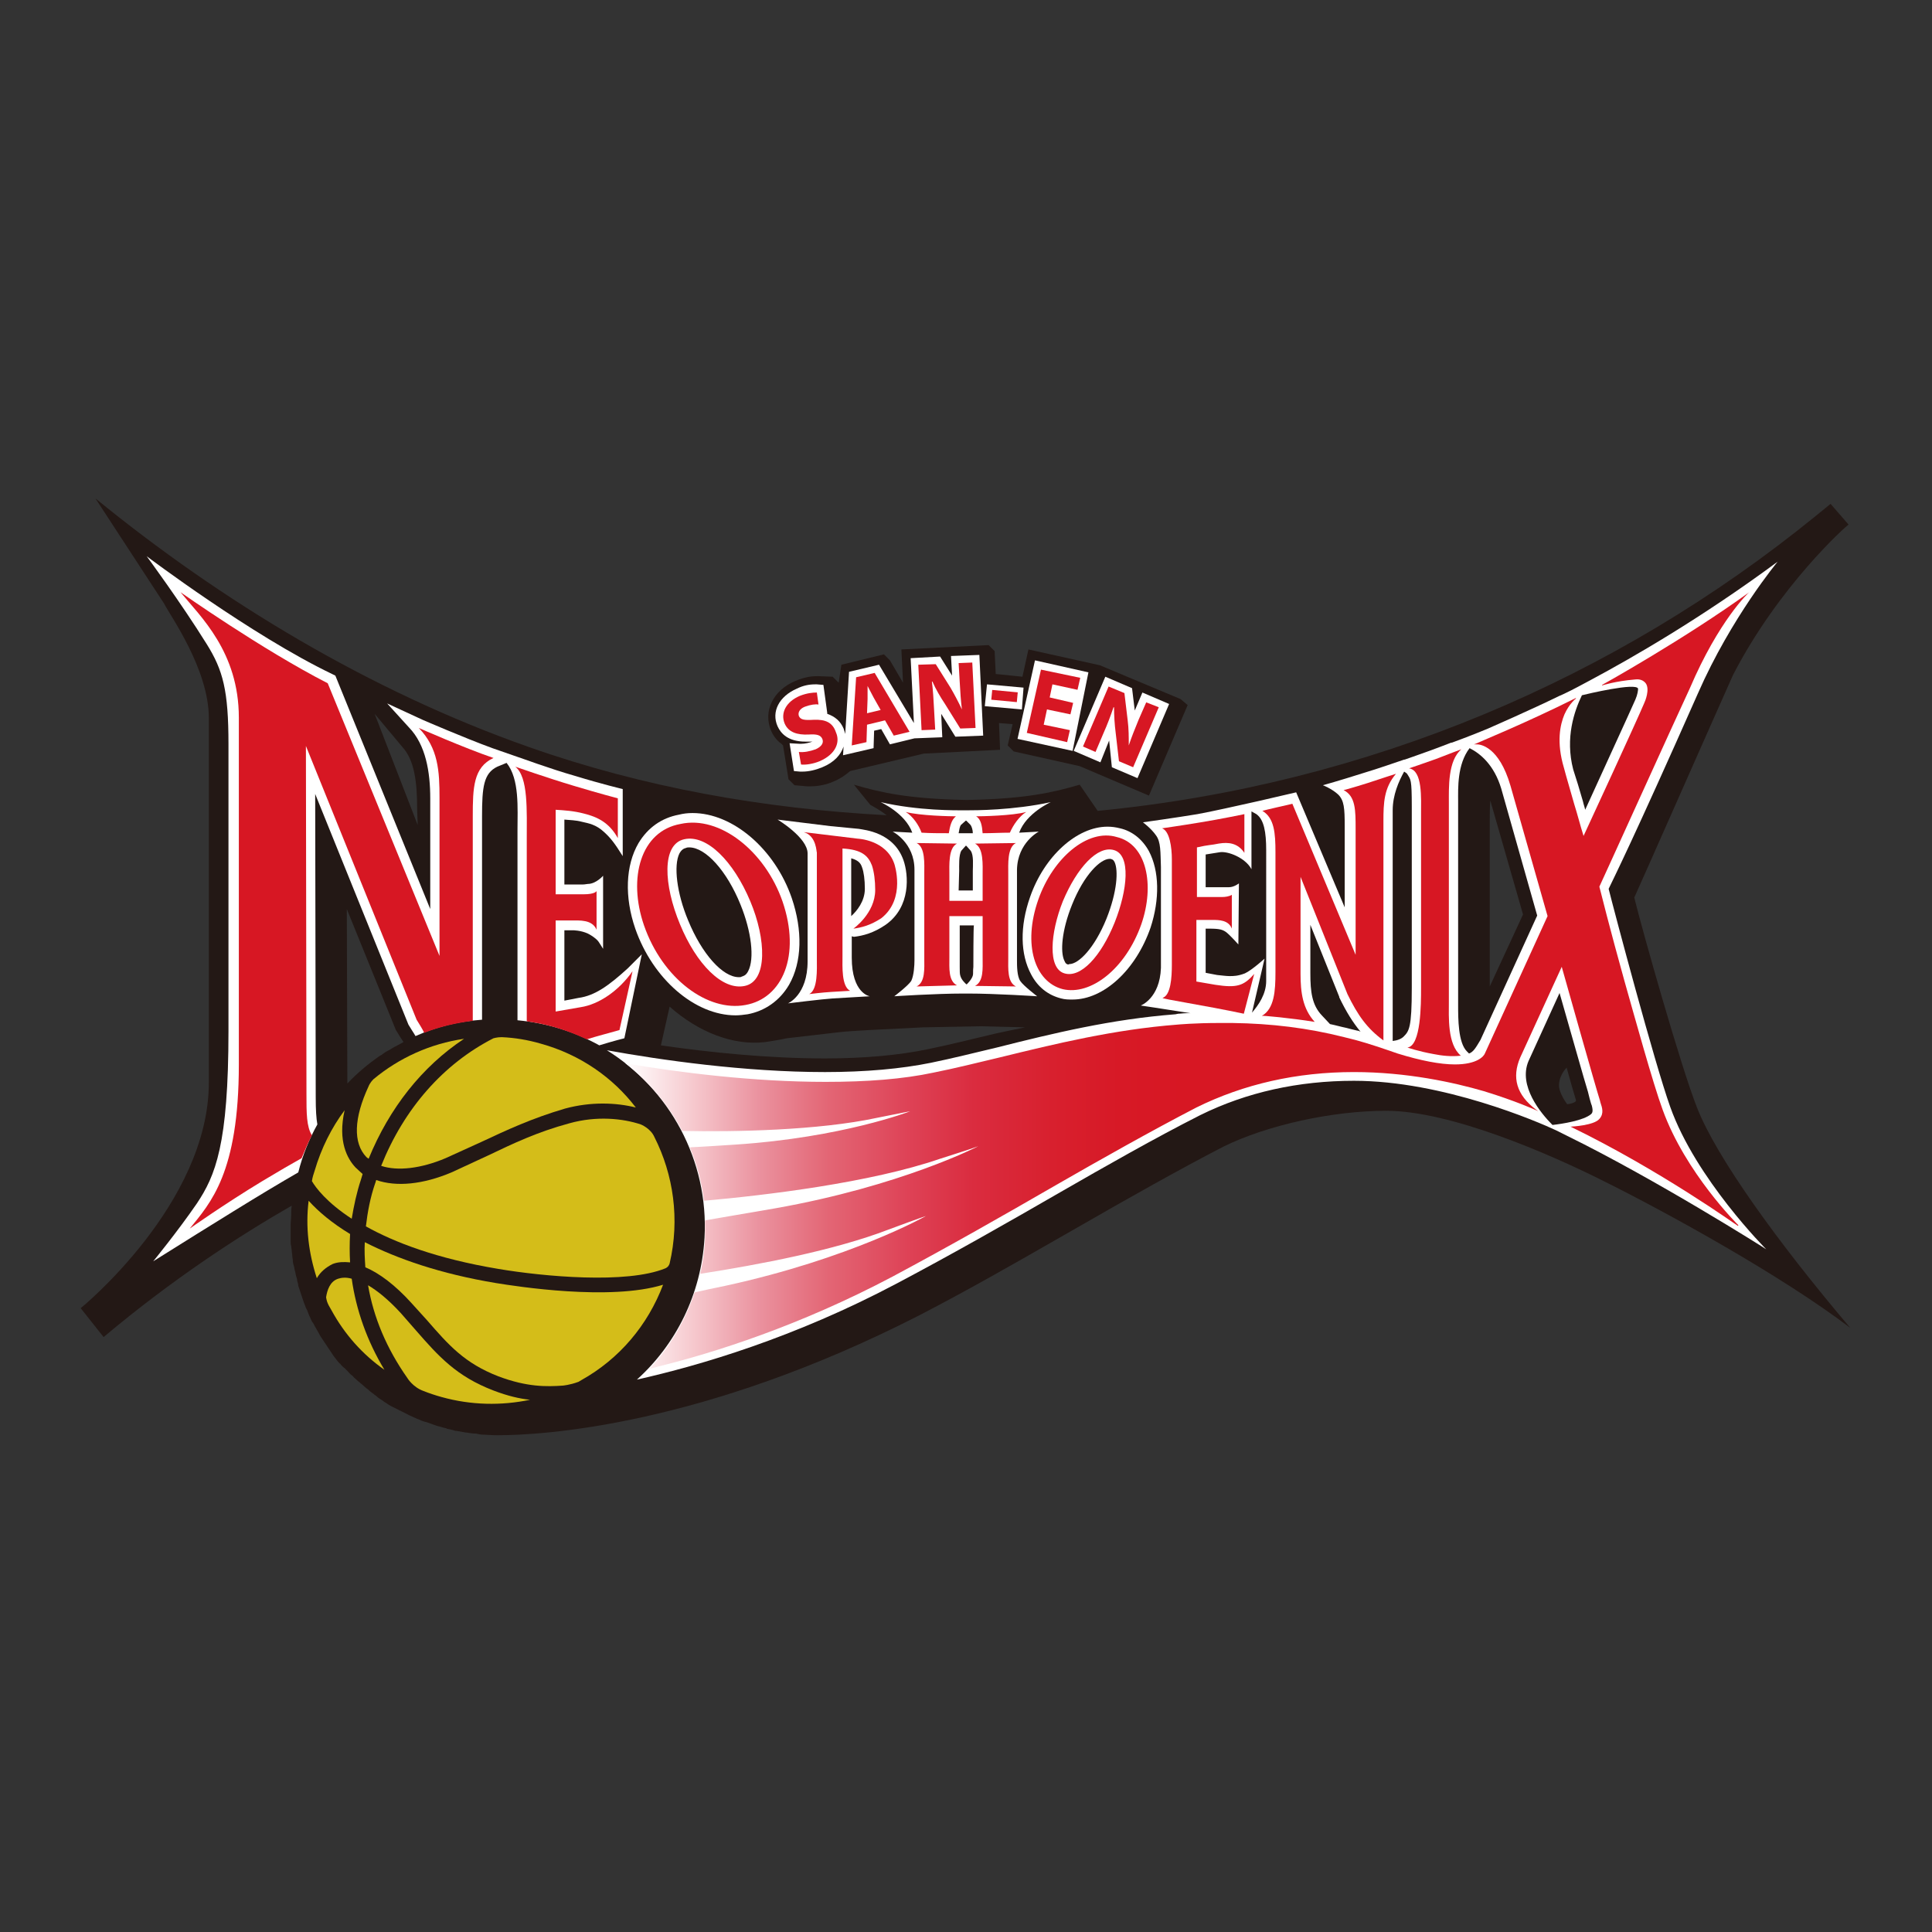 <?xml version="1.0" encoding="utf-8"?>
<!-- Generator: Adobe Illustrator 27.9.6, SVG Export Plug-In . SVG Version: 9.03 Build 54986)  -->
<svg version="1.1" id="_レイヤー_1" xmlns="http://www.w3.org/2000/svg" xmlns:xlink="http://www.w3.org/1999/xlink" x="0px"
	 y="0px" viewBox="0 0 354.3 354.3" style="enable-background:new 0 0 354.3 354.3;" xml:space="preserve">
<rect x="0" y="0" width="354.3" height="354.3" fill="#333333" stroke="none"/>
<style type="text/css">
	.st0{fill:#231815;}
	.st1{fill:#FFFFFF;}
	.st2{fill:url(#SVGID_1_);}
	.st3{fill:#D71723;}
	.st4{fill:#D4BD19;}
</style>
<path class="st0" d="M311.2,203.1c-3-7.6-10-32.4-11.5-38.5c1.2-2.6,14.3-32.3,18.1-40.8c8.4-16.3,20.7-27.3,21.2-27.6l-3.3-3.8
	l-2.7,2.2c-36.6,29.8-82,49.3-131.7,54.1l-3.3-4.8l0,0c-4.8,1.4-9.8,2.6-20.6,2.8h-0.2c-10.8-0.2-15.8-1.4-20.6-2.8
	c0,0,2.9,3.6,3,3.7c0.2,0.1,1.7,0.9,3,1.9C140,148.3,118,144.4,97,137c-29.3-10.3-56.6-26.9-79.5-45.6c0,0,12.6,19.3,12.6,19.3
	c1.1,2.2,8.2,12,8.2,21v66.8c0,22.3-23.5,41.4-23.5,41.4l4.2,5.3c12.6-10.6,24.9-18.6,34.5-24.1c-0.1,0.6-0.1,1.1-0.1,1.7
	c0,0.6-0.1,1.3-0.1,1.9c0,0.2,0,0.4,0,0.6c0,0.4,0,0.9,0,1.3c0,0.3,0,0.5,0,0.8c0,0.4,0,0.8,0.1,1.1c0,0.3,0.1,0.6,0.1,0.8
	c0,0.4,0.1,0.7,0.1,1c0,0.3,0.1,0.6,0.1,0.9c0,0.3,0.1,0.7,0.2,1c0.1,0.3,0.1,0.6,0.2,0.9c0.1,0.3,0.1,0.6,0.2,0.9
	c0.1,0.3,0.2,0.6,0.2,0.9c0.1,0.3,0.2,0.6,0.2,0.9c0.1,0.3,0.2,0.6,0.3,0.9c0.1,0.3,0.2,0.6,0.3,0.9c0.1,0.3,0.2,0.6,0.3,0.9
	c0.1,0.3,0.2,0.6,0.3,0.8c0.1,0.3,0.2,0.6,0.4,0.9c0.1,0.3,0.2,0.5,0.3,0.8c0.1,0.3,0.3,0.6,0.4,0.9c0.1,0.2,0.2,0.5,0.4,0.7
	c0.2,0.3,0.3,0.6,0.5,0.9c0.1,0.2,0.3,0.5,0.4,0.7c0.2,0.3,0.3,0.6,0.5,0.9c0.1,0.2,0.3,0.4,0.4,0.6c0.2,0.3,0.4,0.6,0.6,0.9
	c0.1,0.2,0.3,0.4,0.4,0.6c0.2,0.3,0.4,0.6,0.6,0.9c0.1,0.2,0.3,0.4,0.4,0.6c0.2,0.3,0.5,0.6,0.7,0.9c0.2,0.2,0.3,0.4,0.5,0.5
	c0.2,0.3,0.5,0.6,0.8,0.8c0.2,0.2,0.3,0.3,0.5,0.5c0.3,0.3,0.5,0.6,0.8,0.8c0.2,0.1,0.3,0.3,0.4,0.4c0.3,0.3,0.6,0.5,0.9,0.8
	c0.2,0.1,0.3,0.3,0.5,0.4c0.3,0.3,0.6,0.5,0.9,0.8c0.2,0.1,0.3,0.2,0.5,0.4c0.3,0.3,0.7,0.5,1,0.8c0.2,0.1,0.3,0.2,0.4,0.3
	c0.3,0.3,0.7,0.5,1,0.7c0.1,0.1,0.3,0.2,0.4,0.3c0.4,0.2,0.7,0.5,1.1,0.7l0.4,0.2c0.4,0.2,0.8,0.4,1.2,0.6c0.1,0.1,0.3,0.1,0.4,0.2
	c0.4,0.2,0.8,0.4,1.2,0.6c0.1,0.1,0.2,0.1,0.4,0.2c0.4,0.2,0.9,0.4,1.3,0.6c0.1,0,0.2,0.1,0.3,0.1c0.4,0.2,0.9,0.4,1.4,0.5
	c0.1,0,0.2,0.1,0.3,0.1c0.5,0.2,0.9,0.3,1.4,0.5c0.1,0,0.2,0.1,0.3,0.1c0.5,0.1,1,0.3,1.5,0.4c0.1,0,0.2,0,0.2,0.1
	c0.5,0.1,1.1,0.2,1.6,0.4c0.1,0,0.1,0,0.2,0c0.6,0.1,1.1,0.2,1.7,0.3c0,0,0.1,0,0.1,0c0.6,0.1,1.2,0.2,1.8,0.2l0,0
	c0.4,0.1,0.9,0.2,1.5,0.2c0.5,0,1.3,0.1,2.4,0.1c8.1,0,37.5-1.6,77.4-22c8.7-4.5,17.1-9.3,25.3-14c1.6-0.9,3.3-1.9,4.9-2.8
	c8-4.6,17.2-9.8,25.5-14.1c8.1-4,20.1-6.6,29.9-6.6c11.8,0,29.9,7.9,39.5,12.7c12.3,6.1,33.1,17.6,45.6,27.1
	C325.9,227.7,314.7,212.1,311.2,203.1L311.2,203.1L311.2,203.1z M73.8,137c2.2,2.4,2.7,6.4,2.7,11.4l0.1,2.9l-7.9-20.4
	C68.7,130.9,73.8,137,73.8,137z M63.6,166.7l9,22.2l0.2,0.3c0.4,0.7,0.8,1.3,1.2,1.9c-0.4,0.2-0.9,0.5-1.3,0.7c0,0-0.1,0.1-0.2,0.1
	c-0.4,0.2-0.8,0.5-1.2,0.7c-0.1,0-0.1,0.1-0.2,0.1c-0.4,0.2-0.8,0.5-1.2,0.8c-0.1,0-0.1,0.1-0.2,0.1c-2.2,1.5-4.2,3.2-6,5.1
	C63.7,198.8,63.6,166.7,63.6,166.7z M182.3,189.6c-4.2,1-8.2,2-12.1,2.8c-5.3,1.1-11.6,1.7-18.9,1.7c-10.4,0-21.2-1.1-30.1-2.4
	l1.6-7.1c5.3,4.7,11.7,7.2,17.5,6.5l0,0c0.7-0.1,2.7-0.4,4-0.7l7.8-0.9c0,0,2.3-0.3,3.9-0.4c1.6-0.1,3.3-0.2,3.3-0.2l10-0.5
	l10.7-0.2l8,0.2C186,188.8,184.1,189.2,182.3,189.6L182.3,189.6L182.3,189.6z M273.2,180.9v-30.8c0-0.7,0-2.1,0.1-3.3l6,20.9
	L273.2,180.9z M287.4,202.5c0,0-1.6-2.1-1.5-3.6c0.1-1.9,1.4-3.1,1.4-3.1c0.8,2.9,1.3,4.6,1.7,5.9
	C289.2,202.3,287.4,202.5,287.4,202.5L287.4,202.5L287.4,202.5z"/>
<path class="st0" d="M216.5,128.2l-14.8-6.2l-13.1-2.9l-1.1,5l-4.9-0.5l-0.2-4.2l-1.1-1.1l-16,0.8l0.3,6.1l-2.4-4.1l-1.1-1.1
	l-7.8,1.9l-0.5,3.3l-1.1-1.1l-2.6-0.1h-0.3c-1.3,0-2.6,0.3-4,0.9c-4,1.7-5.9,5.5-4.4,9.1c0.3,0.7,0.9,1.7,1.9,2.4
	c0.1,0.1,0.2,0.2,0.3,0.3l1,6.2l1.1,1.1l2.3,0.2c0.2,0,0.4,0,0.7,0c1.3,0,2.9-0.3,4.2-0.9c1.2-0.5,2.2-1.2,3-1.9l13.5-3.2l14-0.7
	l-0.2-4.9l2.5,0.2l-0.9,3.9l1.1,1.1l12.1,2.7l12.7,5.4l7.1-16.6L216.5,128.2L216.5,128.2L216.5,128.2z"/>
<path class="st1" d="M58.2,206.2c-0.2-1.1-0.3-2.6-0.3-5l-0.1-55.6l17.1,42.3c0.4,0.7,0.9,1.4,1.3,2.1c3.8-1.7,7.9-2.7,12.2-3v-37.3
	c0-5.4,0.3-7.9,2.8-9.1l1.7-0.7c2.4,3,2,8.3,2,12.4v34.8c5.4,0.5,10.5,2.1,15,4.6c2.6-0.8,4.6-1.3,4.6-1.3l3.2-15.4l-2.6,2.6
	c-3.4,3.1-6,5-9,5.4l-2.6,0.5v-12.9c0,0,1.4,0,1.6,0c0,0,1.4,0,2.7,0.6c0.4,0.2,1.3,0.7,1.9,1.4c0.2,0.3,0.6,0.9,0.9,1.4l0-13.4
	c0,0-1.3,1.5-2.8,1.5c-0.2,0-0.5,0.1-0.9,0.1h-3.4v-11.9c1,0.1,2.1,0.1,3.2,0.4c1.3,0.3,2.6,0.5,4.1,1.9c1.2,1.1,1.9,2,3.4,4.4
	v-12.3c0,0-3.8-0.9-8.7-2.4c-4.6-1.3-10.5-3.5-10.6-3.5l-4.6-1.6l0,0c-5.2-1.9-12.8-5.2-12.8-5.2l-6.5-3l4,4.4
	c3.1,3.2,3.9,8.2,3.9,13v20.3l-17.4-42.8l-0.6-0.3c-14.8-7.1-34-21.6-34-21.6s6.2,8.4,11,16.1c3,4.8,4,8.5,4,18.4v52.5
	c0,20.9-2.4,26.6-5.8,31.7c-3.5,5.1-8,10.6-8,10.6s14-8.8,21-13c2.2-1.3,4-2.4,5.6-3.3C55.5,211.8,56.7,208.9,58.2,206.2L58.2,206.2
	L58.2,206.2z"/>
<path class="st1" d="M295,163c0.9-1.9,4.4-8.8,16.4-35.9C317.5,113.2,326,103,326,103c-14.2,10.5-27,17.8-34.1,21.6c0,0,0,0,0,0
	c-1.7,0.9-3.3,1.8-5,2.6c-0.6,0.3-0.9,0.4-0.9,0.4h0c-5.1,2.5-13.1,6-13.1,6s-3.1,1.3-6.4,2.5c-0.2,0.1-0.4,0.1-0.4,0.1h0
	c-1.3,0.5-2.6,1-3.7,1.4c-2.2,0.8-4.8,1.7-4.8,1.7l-0.1,0c-1.8,0.6-4.6,1.6-7.6,2.5c-4.4,1.4-7.3,2.2-7.3,2.2s1.6,0.6,2.8,1.7
	c1.1,1.1,1.2,2.5,1.2,5.8v14.9l-8.9-21.1l-6.9,1.6l-3.6,0.8c0,0-4.4,1-7.6,1.6c-3.6,0.6-10,1.5-10,1.5s1.5,1.1,2.4,2.4
	c0.9,1.2,0.8,3.1,0.9,5.8v18.5l0,0c-0.2,5.6-3.7,6.9-3.7,6.9s4.1,0.6,9.1,1.4c-0.2,0-0.4,0-0.6,0c-0.7,0-1.2,0.1-1.6,0.1
	c-0.1,0-0.5,0.1-0.5,0.1c-11.8,0.9-22.5,3.5-32.8,6.1c-4.2,1-8.2,2-12.1,2.8c-5.4,1.1-12,1.7-19.4,1.7c-14.7,0-30.1-2.2-40-4
	c11.4,7.1,18.7,20.1,17.9,34.4c-0.6,10.4-5.3,19.6-12.4,26c11.6-2.6,28.9-7.7,47.6-17.6c10.4-5.5,20.4-11.2,30.1-16.8
	c8-4.6,17.3-9.9,25.6-14.1c8.5-4.2,18-6.3,28.2-6.3c16.3,0,33.7,7.5,37.1,9.1l2,1c16.3,8,36.4,20.7,36.5,20.8
	c0,0-12.9-12.9-17.6-26.1C303.4,194.9,296,167,295,163L295,163L295,163z M232.2,179.9c0,2.4-1.4,4.4-2.6,5.8l2.3-9.9
	c0,0-2.3,2.1-3.6,2.7c-1.3,0.5-2.1,0.5-2.8,0.5c-0.6,0-1.3-0.1-2.3-0.2l-2.1-0.4v-8.1h0.7c1.9,0,2.4,0.2,3,0.6
	c0.7,0.5,2.3,2.3,2.3,2.3l0.1-11.2c0,0-0.9,0.7-1.8,0.7c-0.7,0-4.3,0-4.3,0v-6c0.5-0.1,2-0.3,2.5-0.4c1.5-0.3,4.8,1,5.9,3.1v-10.6
	l0.9,0.5c1.4,1,1.8,3.3,1.8,6.6L232.2,179.9L232.2,179.9z M248.9,189c-0.5-0.1-2-0.5-2-0.5c-1-0.2-2-0.5-3-0.7l-1.5-1.6
	c-1.8-1.9-2.1-4.3-2.1-7.7v-8.9l5.3,13.2l0,0.1c1.3,2.7,2.5,4.6,3.9,6.3C249.3,189.1,249.1,189,248.9,189L248.9,189L248.9,189z
	 M258.9,147.9v33.3c0,7.3-0.5,7.9-1.5,8.9c-0.4,0.4-1.1,0.7-2,0.8v-42.3c0-2.8,1.1-5.3,2.1-7.1c0.3,0.2,0.5,0.3,0.6,0.5
	C258.7,143,258.9,142.8,258.9,147.9L258.9,147.9L258.9,147.9z M290.1,127.5c0.8-0.2,10-2.4,10.3-1.2c0,0.3-0.1,1.1-0.5,2
	c-1,2.3-6.3,13.8-9.2,20.2c-0.1-0.5-0.3-1-0.4-1.5c-0.7-2.4-1.2-4.1-1.8-5.9C287,135.3,288.7,130.4,290.1,127.5L290.1,127.5
	L290.1,127.5z M269.4,193.2c-0.1-0.1-0.3-0.3-0.4-0.4c-1.6-1.6-1.6-6-1.6-8.4v-37.5c0-2.3-0.2-6.7,2.1-9.7c2,1,4.5,3.1,5.8,7.4
	l6.6,23.3l-10.4,22.8C270.6,192.2,270.2,192.9,269.4,193.2L269.4,193.2L269.4,193.2z M291.8,204.3c-1.4,1.2-5.3,1.8-7.1,2
	c-2.2-2.2-6.3-7.2-4.4-11.7l5.7-12.5c1.9,6.6,4.6,16.2,5.2,18.1c0,0.1,0.6,2.4,0.7,2.5C292.2,203.8,292,204.1,291.8,204.3
	L291.8,204.3z"/>
<path class="st1" d="M210.7,156.1c-1.2-2.2-3.1-3.7-5.3-4.2c-0.8-0.2-1.5-0.3-2.3-0.3c-5.6,0-11.6,5.4-14.2,12.9
	c-1.9,5.4-1.8,10.5,0.2,14.2c1.2,2.3,3.1,3.8,5.5,4.4c0.7,0.2,1.4,0.2,2.1,0.2c5.7,0,11.6-5.4,14.3-13.2
	C212.7,164.9,212.6,159.7,210.7,156.1L210.7,156.1L210.7,156.1z M195.7,176.8c-0.1,0-0.3-0.1-0.5-0.6c-0.8-1.6-0.5-5.6,1.4-10.3
	c2.2-5.5,5.2-8.4,6.9-8.4c0.1,0,0.3,0,0.4,0.1c0.1,0,0.3,0.1,0.5,0.5c0.7,1.5,0.5,5.4-1.5,10.4c-2.2,5.4-5.1,8.3-6.8,8.3
	C195.9,176.9,195.8,176.9,195.7,176.8z"/>
<path class="st1" d="M145.2,164.7c-3.1-9-10.8-15.6-18.2-15.6c-0.9,0-1.7,0.1-2.5,0.3c-3.2,0.6-5.7,2.4-7.4,5.2
	c-2.4,4.1-2.6,9.9-0.6,15.7c3.2,9.2,10.9,15.9,18.4,15.9l0,0c0.7,0,1.5-0.1,2.2-0.2c3.2-0.6,5.9-2.5,7.6-5.4
	C147.1,176.4,147.2,170.6,145.2,164.7L145.2,164.7L145.2,164.7z M135.5,179.2c-3,0-6.8-4.3-9.3-10.4c-2.1-5-2.7-10.1-1.6-12.3
	c0.4-0.7,0.8-0.9,1.2-1c0.2-0.1,0.4-0.1,0.6-0.1c3,0,6.9,4.3,9.4,10.5c2,4.9,2.6,9.9,1.4,12.2c-0.4,0.8-0.9,0.9-1.2,1
	C135.9,179.2,135.7,179.2,135.5,179.2C135.5,179.2,135.5,179.2,135.5,179.2z"/>
<path class="st1" d="M156.6,171.8c1.7-0.2,3.6-0.7,5.8-2.2c4.7-3.3,4.2-9.2,3.3-11.8c-1.8-5.2-7.2-5.6-8.2-5.8l-5.2-0.5l-9.7-1.2
	c0,0,5.5,3.3,5.5,6.2v19.8c0,6.2-3.6,7.7-3.6,7.7s6.5-0.8,8.2-0.9c1.6-0.1,3.4-0.2,3.4-0.2l3.4-0.2c0,0-3.3-0.5-3.3-7.1v-3.9
	L156.6,171.8L156.6,171.8L156.6,171.8z M156.1,168v-10.6c1.5,0.4,1.8,1.1,2,1.7c0.3,0.8,0.5,2.2,0.5,3.9
	C158.6,165.3,157.1,167.1,156.1,168z"/>
<path class="st1" d="M190.5,152.5c0,0-1.5,0.1-3.6,0.2c1.3-3.6,5.8-5.6,5.8-5.6c-6.9,1.5-13.9,1.5-15.5,1.5h-0.2
	c-1.6,0-8.6,0.1-15.5-1.5c0,0,4.5,2,5.8,5.6c-2.1-0.1-3.6-0.2-3.6-0.2s4,2,4,7v16.6c0,0.9-0.1,2.8-0.6,3.8c-0.6,0.9-3.1,2.8-3.1,2.8
	s7.6-0.5,12.7-0.5h0.8c5.1,0,12.7,0.5,12.7,0.5s-2.5-1.9-3.1-2.8c-0.6-0.9-0.6-2.8-0.6-3.8v-16.6
	C186.6,154.5,190.5,152.5,190.5,152.5L190.5,152.5L190.5,152.5z M175.9,159.7c0-0.8-0.1-2.9,0.4-3.7l0.8-0.9h0.1l0.8,0.9
	c0.6,0.8,0.4,2.8,0.4,3.7v3.6h-2.6L175.9,159.7L175.9,159.7L175.9,159.7z M177.1,150.5h0.1l0.8,0.8c0.2,0.3,0.4,0.9,0.4,1.5h-2.6
	c0.1-0.6,0.2-1.2,0.4-1.5L177.1,150.5L177.1,150.5L177.1,150.5z M177.2,180.6C177.2,180.6,177.2,180.6,177.2,180.6L177.2,180.6
	C177.2,180.6,177.2,180.6,177.2,180.6L177.2,180.6L177.2,180.6z M178.5,177.3c-0.1,0.8,0,1.3-0.1,1.6c-0.2,0.7-0.9,1.4-1.1,1.6h-0.1
	c-0.2-0.2-0.9-0.8-1.1-1.6c-0.1-0.3-0.1-0.8-0.1-1.6c0-0.3,0-7.6,0-7.6h2.6C178.5,169.8,178.5,177,178.5,177.3z"/>
<path class="st1" d="M174.4,120.3l0.2,3.6l-2.2-3.5l-5.4,0.3l0.6,11.9l-6.4-10.7l-5.5,1.3l-0.7,11.4c-0.1-0.4-0.2-0.7-0.3-1
	c-0.6-1.4-1.6-2.2-3-2.7v-0.2l-0.7-5.1l-1.2-0.1h-0.3c-1.1,0-2.2,0.2-3.4,0.8c-3.2,1.4-4.7,4.2-3.5,6.9c0.6,1.3,1.9,2.8,5.1,2.8
	c0.2,0,0.4,0,0.7,0c0.3,0,0.5,0,0.7,0c0,0-0.1,0-0.1,0c-0.6,0.2-1.3,0.4-2.1,0.4c-0.1,0-0.2,0-0.3,0l-1.8-0.1l0.8,5.1l1.1,0.1
	c0.1,0,0.3,0,0.5,0l0,0c1.1,0,2.4-0.3,3.6-0.8c2.2-0.9,3.4-2.3,3.9-3.8l-0.1,1.6l5.6-1.3l0.1-3.2l1.3-0.3l1.6,2.8l4.5-1.1l5.1-0.2
	l-0.2-4.3l2.6,4.2l5.1-0.2l-0.7-14.8L174.4,120.3L174.4,120.3L174.4,120.3z"/>
<polygon class="st1" points="187.7,126.1 181,125.5 180.6,129.5 187.4,130.1 "/>
<polygon class="st1" points="199.6,123.3 189.8,121.1 186.6,135.5 196.7,137.7 "/>
<polygon class="st1" points="209.5,127 208.1,130.3 207.6,126.2 202.7,124.1 196.9,137.7 201.8,139.8 203.4,135.8 203.9,140.7 
	208.6,142.7 214.4,129.1 "/>
<g>
	
		<linearGradient id="SVGID_1_" gradientUnits="userSpaceOnUse" x1="114.635" y1="848.5" x2="320.775" y2="848.5" gradientTransform="matrix(1 0 0 1 0 -668.83)">
		<stop  offset="0" style="stop-color:#FFFFFF"/>
		<stop  offset="6.000000e-02" style="stop-color:#F6C9CE"/>
		<stop  offset="0.12" style="stop-color:#EA919E"/>
		<stop  offset="0.18" style="stop-color:#E36675"/>
		<stop  offset="0.25" style="stop-color:#DE4357"/>
		<stop  offset="0.31" style="stop-color:#DA2C3F"/>
		<stop  offset="0.38" style="stop-color:#D8202E"/>
		<stop  offset="0.44" style="stop-color:#D71926"/>
		<stop  offset="0.5" style="stop-color:#D71723"/>
	</linearGradient>
	<path class="st2" d="M320.8,108.6L320.8,108.6c-11.9,8.6-26.8,16.9-27,17l0,0.1c0,0,2.4-0.8,6.1-1.1c0.9-0.1,1.5,0.2,1.9,0.7
		c0.8,1.1-0.1,3.3-0.3,3.7c-1.3,3.1-10.3,22.6-11.1,24.3c-0.6-1.9-1.1-3.9-1.7-5.8c-0.7-2.5-1.4-4.8-1.9-6.7
		c-1.4-4.7-0.7-7.9,0.1-9.8c0.9-2,2.1-2.9,2.1-2.9l0-0.1c-9.4,4.7-18.3,8.3-18.4,8.4l-0.3,0.1l0.4,0h0.1c0.7,0,4.1,0.4,6.2,7.6
		l6.8,23.9l-11.5,25.2c-0.2,0.5-1.4,2-5.5,2c-2.7,0-6.3-0.7-10.5-2c-2.6-0.9-5.2-1.8-7.8-2.5c-0.5-0.1-1.1-0.3-1.6-0.4
		c-0.1,0-0.3-0.1-0.4-0.1c-6.7-1.7-13.4-2.5-20.5-2.6c-0.8,0-1.5,0-2.3,0c-4.7,0-7.8,0.3-7.8,0.3l0,0c-11.6,0.9-22.3,3.5-32.5,6
		c-4.2,1-8.2,2-12.2,2.8c-5.6,1.2-12.2,1.7-19.8,1.7c-13.2,0-26.8-1.7-36.7-3.4c4.3,3.4,7.9,7.6,10.4,12.4c9.6,0.2,25-0.1,35.7-2.4
		c5.4-1.1,6.1-1.2,6.1-1.2s-12.4,4.8-32,6.1c-3.2,0.2-6,0.4-8.4,0.5c1.3,3.1,2.2,6.4,2.6,9.8c11.3-1,30.5-3.3,43.3-7.7
		c6.3-2,7-2.3,7-2.3s-14.1,7.3-37.3,11.4c-5.2,0.9-9.4,1.6-12.8,2.2c0,1.1,0,2.3,0,3.4c-0.1,2.2-0.4,4.4-0.9,6.4
		c10.9-1.7,24.6-4.3,34.5-8.1c6.2-2.3,6.9-2.5,6.9-2.5s-13.8,7.8-36.8,12.8c-2,0.4-3.8,0.8-5.6,1.2c-1.8,5.3-4.6,10.1-8.3,14
		c0.5-0.1,1-0.2,1.6-0.4c10.2-2.5,26-7.5,43-16.5c10.3-5.5,20.3-11.2,30-16.8c8-4.6,17.4-9.9,25.7-14.2c8.7-4.3,18.4-6.5,28.9-6.5
		c9.7,0,18.3,1.9,23.8,3.5c5.9,1.8,9.6,3.5,9.6,3.5l0,0l0.4,0.2l-0.4-0.3c-3.6-2.7-4.5-5.9-2.9-9.6l7.6-16.6c0.5,1.8,6.2,22,7,24.5
		c0,0.1,0.1,0.3,0.1,0.4c0.3,0.9,0.7,2-0.2,3c-1,1.2-5.1,1.4-5.1,1.4H288l0.2,0.1c16.4,8,30.3,18,30.5,18.1l0.1-0.1
		c-0.1-0.1-9.7-9.6-13.9-21.2c-1.8-4.9-5.1-16.9-7-23.6c-2.6-9.3-4.5-16.9-4.6-17.3c0.4-0.8,13.8-30.4,16.6-36.4
		C315.2,113.8,320.7,108.6,320.8,108.6L320.8,108.6L320.8,108.6z"/>
	<g>
		<path class="st3" d="M57.2,208.2c-1-1.6-1-4.1-1-7.5l-0.1-63.9L76.4,187c0.5,0.8,1,1.6,1.4,2.4c2.8-1.1,5.8-1.8,8.9-2.2v-37.5
			c0-5.2,0.1-9,3.8-10.7c-5.3-1.8-13.7-5.5-13.7-5.5c3.6,3.7,3.8,8,3.8,12.8v29l-20.5-50c-12.1-6.2-27-16.7-27-16.7
			c3.7,4.5,10.7,11,10.7,23v63.6c0,19.9-5.2,25.4-9,30.1c0,0,6.2-4.4,13.3-8.7c3-1.8,5.4-3.2,7.2-4.2
			C55.9,211,56.5,209.5,57.2,208.2C57.2,208.2,57.2,208.2,57.2,208.2z"/>
		<path class="st3" d="M96.6,154.2v31.6c0,0.2,0,0.7,0,1.5c3.9,0.5,7.6,1.7,11,3.3c1.9-0.6,3.9-1.1,6-1.7l2.4-10.8
			c-2.5,3.6-6.2,6.1-9.5,6.6l-4.6,0.8v-16.7h2.8c1.6,0,3.9-0.2,4.7,1.7v-7.1c0,0-0.2,0.6-2.4,0.6h-5.1v-15.5
			c1.6,0.1,3.3,0.2,5.2,0.7c2.4,0.6,4.6,1.6,6.2,4.5v-7.3c0,0-3.1-0.8-8.1-2.3c-4.7-1.4-10.7-3.5-10.7-3.5
			C96.9,142.5,96.6,148.6,96.6,154.2L96.6,154.2L96.6,154.2z"/>
		<path class="st3" d="M124.8,151.1c7.2-1.6,15.5,5,18.7,14.2c3.4,9.9,0,17.8-6.8,19c-6.9,1.3-15.2-4.8-18.6-14.6
			C115.1,161,117.5,152.4,124.8,151.1C124.8,151.1,124.8,151.1,124.8,151.1z M125.5,153.9c-4.2,0.9-3.8,8.4-0.8,15.6
			c3,7.3,7.8,12.2,11.9,11.3c4.2-0.9,3.9-8.6,1-15.5C134.5,157.9,129.6,153,125.5,153.9L125.5,153.9L125.5,153.9z"/>
		<path class="st3" d="M228.1,185.9l1.9-7.3c-1.9,2.2-3.2,2.6-7.1,2l-3.5-0.6v-11.3h2.9c1.2,0,3,0,3.6,1.6v-6.2
			c-0.5,0.3-1.2,0.4-1.8,0.4h-4.6v-9.1c2.2-0.5,2.6-0.4,4-0.7c1.8-0.3,3.5-0.1,4.7,1.7v-7.1c0,0-4.3,0.9-8,1.5
			c-3.6,0.6-7.1,1.1-7.1,1.1c1.4,0.5,1.8,3.5,1.8,5.7v19.7v-0.4c0,2.4-0.2,5.6-1.7,6.1C213.1,183.2,220.5,184.3,228.1,185.9
			L228.1,185.9L228.1,185.9z"/>
		<path class="st3" d="M241.1,187.4c-2.2-2.4-2.6-5.4-2.6-8.8v-17.8l8.6,21.5c1.9,3.9,3.6,6.3,6.6,8.5v-40.2c0-3.4,0.1-6.1,2.3-8.7
			c0,0-2.8,0.9-5.2,1.7c-2.5,0.8-4.4,1.3-4.4,1.3c2.2,1.1,2.2,3.7,2.2,7.1l0,23.1l-11.6-27.7c0,0-1.2,0.3-2.6,0.6s-2.9,0.7-2.9,0.7
			c2.2,1.3,2.4,4.1,2.4,7.6v22c0,3.4-0.2,6.7-2.5,8C231.4,186.2,236.8,186.7,241.1,187.4L241.1,187.4L241.1,187.4z"/>
		<path class="st3" d="M267.9,193.6c-2.5-2.1-2.2-7.1-2.2-10v-36.2c0-3-0.2-7.9,2.3-10c0,0-2.4,0.9-4.7,1.8
			c-2.2,0.8-4.9,1.7-4.9,1.7c2.5,0.4,2.2,5.4,2.2,8.5v31.8c0,2.9,0,10.6-2.5,10.9c0,0,2,0.7,4.8,1.2
			C264.4,193.6,266.1,193.8,267.9,193.6L267.9,193.6L267.9,193.6z"/>
		<path class="st3" d="M209.3,169.5c-2.9,8.2-9.3,13.1-14.4,11.9c-5.1-1.3-7.4-8.1-4.5-16.4c2.7-7.7,9.1-13.1,14.4-11.5
			C210.3,154.8,211.8,162.3,209.3,169.5z M194.9,165.3c-2.3,5.8-2.8,12.3,0.3,13.2c3,0.9,6.7-3.1,9.2-9.3c2.4-6,3-12.4-0.1-13.3
			C201.3,155,197.5,159.1,194.9,165.3L194.9,165.3L194.9,165.3z"/>
		<path class="st3" d="M174.1,168v7.6c0,1.9-0.2,4.3,1.4,5.1l-7.4,0.2c1.6-0.8,1.4-3.3,1.4-5.2v-15.4c0-1.9,0.2-4.9-1.4-5.7l7.4,0.1
			c-1.6,0.8-1.4,3.9-1.4,5.8v4.7h6.1v-4.7c0-1.9,0.2-5-1.4-5.8l7.5-0.1c-1.6,0.8-1.4,3.9-1.4,5.7v15.4c0,1.9-0.2,4.4,1.4,5.2
			l-7.5-0.1c1.6-0.8,1.4-3.2,1.4-5.1V168H174.1L174.1,168L174.1,168z"/>
		<path class="st3" d="M188.2,148.9c-2.5,0.7-8.3,0.8-9.2,0.8c0.9,0.5,1.1,1.8,1.2,3.1c1.8,0,3.4-0.1,5-0.1
			C185.8,151.3,186.9,149.7,188.2,148.9L188.2,148.9L188.2,148.9z"/>
		<path class="st3" d="M175.3,149.7c-0.9,0-6.6-0.1-9.2-0.8c1.3,0.8,2.4,2.4,2.9,3.8c1.6,0.1,3.2,0.1,5,0.1
			C174.2,151.5,174.5,150.3,175.3,149.7L175.3,149.7L175.3,149.7z"/>
		<path class="st3" d="M164,158.4c-1.5-4.4-6.7-4.6-6.7-4.6l-9.9-1.2c2.4,0.7,2.3,3.8,2.4,3.7v19.6c0,1.8,0.2,5.6-1.4,6.4
			c0,0,2.4-0.3,4.1-0.4s3.4-0.2,3.4-0.2c-1.6-0.8-1.4-4.5-1.4-6.3v-19.8c3.5,0.2,4.7,1.3,5.4,3.1c0.4,1.2,0.6,2.8,0.6,4.5
			c0,4.3-4,7.1-4,7.1c1.5-0.2,3.1-0.6,5.1-1.9C166.2,164.8,164,158.4,164,158.4L164,158.4L164,158.4z"/>
	</g>
</g>
<g>
	<path class="st3" d="M149.2,132c-1.7,0.1-2.4,0-2.7-0.7c-0.2-0.6,0.1-1.3,1.1-1.7c1.1-0.4,2-0.5,2.5-0.4l-0.3-2.2
		c-0.8,0-1.8,0.1-3.1,0.6c-2.6,1.1-3.6,3.2-2.8,5.1c0.7,1.6,2.3,2.1,4.4,2c1.5-0.1,2.2,0.1,2.5,0.8c0.3,0.7-0.1,1.4-1.2,1.9
		c-1.1,0.4-2.2,0.6-3.1,0.5l0.4,2.3c0.8,0.1,2.2-0.1,3.4-0.6c3-1.3,3.8-3.5,3-5.3C152.7,132.5,151.4,131.9,149.2,132L149.2,132
		L149.2,132z"/>
	<path class="st3" d="M157,124.2l-0.8,12.5l2.7-0.6l0.1-3.2l3.3-0.8l1.6,2.8l2.9-0.7l-6.4-10.8L157,124.2L157,124.2z M159,130.8
		l0.1-2.6c0-0.7,0-1.6,0-2.4h0c0.3,0.6,0.8,1.5,1.1,2.1l1.3,2.3L159,130.8L159,130.8L159,130.8z"/>
	<path class="st3" d="M175.8,121.6l0.2,3.5c0.1,1.8,0.2,3.4,0.4,5h0c-0.6-1.3-1.4-2.8-2.1-4l-2.7-4.3l-3.2,0.1l0.6,12l2.5-0.1
		l-0.2-3.6c-0.1-1.9-0.2-3.6-0.4-5.2h0.1c0.6,1.4,1.5,2.9,2.3,4.1l2.8,4.5l2.8-0.1l-0.6-12C178.3,121.5,175.8,121.6,175.8,121.6z"/>
	
		<rect x="183.3" y="125.4" transform="matrix(9.428214e-02 -0.996 0.996 9.428214e-02 39.608 299.06)" class="st3" width="1.8" height="4.7"/>
	<polygon class="st3" points="188.3,134.4 195.7,136.1 196.2,133.9 191.4,132.9 192,130.1 196.3,131 196.8,128.9 192.5,127.9 
		193,125.5 197.6,126.5 198.1,124.3 190.9,122.8 	"/>
	<path class="st3" d="M210.2,128.8l-1.4,3.2c-0.7,1.7-1.3,3.2-1.8,4.7h0c0-1.5,0-3.1-0.2-4.6l-0.6-5l-2.9-1.2l-4.7,11l2.3,1l1.4-3.3
		c0.8-1.8,1.4-3.4,1.9-4.9l0.1,0c0,1.5,0.1,3.2,0.3,4.7l0.6,5.2l2.6,1.1l4.7-11L210.2,128.8L210.2,128.8z"/>
</g>
<g>
	<path class="st4" d="M92,190.2c2.4,0.1,4.8,0.5,7.2,1.2c7.2,2,13.2,6.2,17.4,11.7c-3.6-0.9-8.2-1.1-13,0.2
		c-6.1,1.8-10.6,3.9-15.3,6.1l-6.6,3c-4.5,1.9-8.8,2.4-11.8,1.4c4.2-10.5,11.4-18.7,20.6-23.4C90.6,190.4,91.1,190.2,92,190.2
		L92,190.2z"/>
	<path class="st4" d="M68.5,197.9c4.7-3.9,10.4-6.5,16.6-7.4c-7.7,5.1-13.7,12.7-17.5,22c-0.1-0.1-0.3-0.2-0.4-0.3
		c-2.5-2.6-2.3-7.2,0.4-13C67.6,199.2,67.8,198.6,68.5,197.9C68.5,197.9,68.5,197.9,68.5,197.9z"/>
	<path class="st4" d="M57.7,214.7c1.2-4.1,3.1-7.9,5.5-11.1c-1.3,5.7,0.5,8.9,2,10.5c0.4,0.4,0.9,0.8,1.3,1.2
		c-0.1,0.3-0.2,0.7-0.3,1c-0.8,2.4-1.3,4.8-1.7,7.2c-4.6-3-6.6-5.7-7.3-6.9C57.3,215.9,57.5,215.3,57.7,214.7
		C57.7,214.7,57.7,214.7,57.7,214.7z"/>
	<path class="st4" d="M58.1,234.4c-1.5-4.6-2.1-9.4-1.5-14.2c1.8,2,4.3,4.1,7.6,6.1c-0.1,1.8-0.1,3.5,0,5.2
		c-1.1-0.1-2.2-0.1-3.2,0.3C59.8,232.4,58.8,233.2,58.1,234.4L58.1,234.4z"/>
	<path class="st4" d="M59.8,237.9c0.2-1.3,0.7-2.9,2.2-3.4c0.6-0.2,1.5-0.3,2.5,0c0.8,5.7,2.8,11.4,6,16.7c-4-2.8-7.3-6.5-9.7-10.9
		c-0.2-0.4-0.5-0.8-0.7-1.3C59.9,238.6,59.8,237.9,59.8,237.9C59.8,237.9,59.8,237.9,59.8,237.9z"/>
	<path class="st4" d="M74.7,252.7c-3.8-5.4-6.2-11.1-7.2-17c1.7,1,3.7,2.6,6,5.1l2.8,3.2c4.1,4.7,7.4,8.4,14.2,11
		c2.6,1,4.8,1.5,6.7,1.7c-5.3,1.1-10.8,1-16.2-0.5c-1.1-0.3-2.3-0.7-3.3-1.1C75.7,254.4,74.7,252.7,74.7,252.7L74.7,252.7
		L74.7,252.7z"/>
	<path class="st4" d="M103.2,254.1c-2.9,0.2-6.5,0.3-11.8-1.7c-6.2-2.4-9.1-5.7-13.1-10.3l-2.9-3.2c-2.9-3.2-5.8-5.4-8.4-6.5
		c-0.1-1.5-0.2-3.1-0.1-4.6c5.9,3,13.8,5.8,24.1,7.5c3.7,0.6,20.9,3.3,30.6,0.3c-2.8,7.4-8,13.6-15,17.5c-0.2,0.1-0.3,0.2-0.5,0.3
		C104.5,254,103.2,254.1,103.2,254.1L103.2,254.1L103.2,254.1z"/>
	<path class="st4" d="M122,232.6c-7.1,2.9-22.3,1.5-30.6,0.1c-11.4-1.9-19.1-4.9-24.3-7.8c0.3-2.6,0.8-5.3,1.7-7.9
		c0.1-0.2,0.1-0.4,0.2-0.6c3.7,1.3,8.6,0.8,13.8-1.4l6.7-3.1c4.6-2.2,9-4.3,14.9-5.9c5-1.4,9.8-0.9,13.1,0.2c0,0,1.8,0.7,2.5,2.3
		c3.5,6.9,4.7,15.1,2.8,23.2C122.6,232.4,122,232.6,122,232.6L122,232.6L122,232.6z"/>
</g>
</svg>
